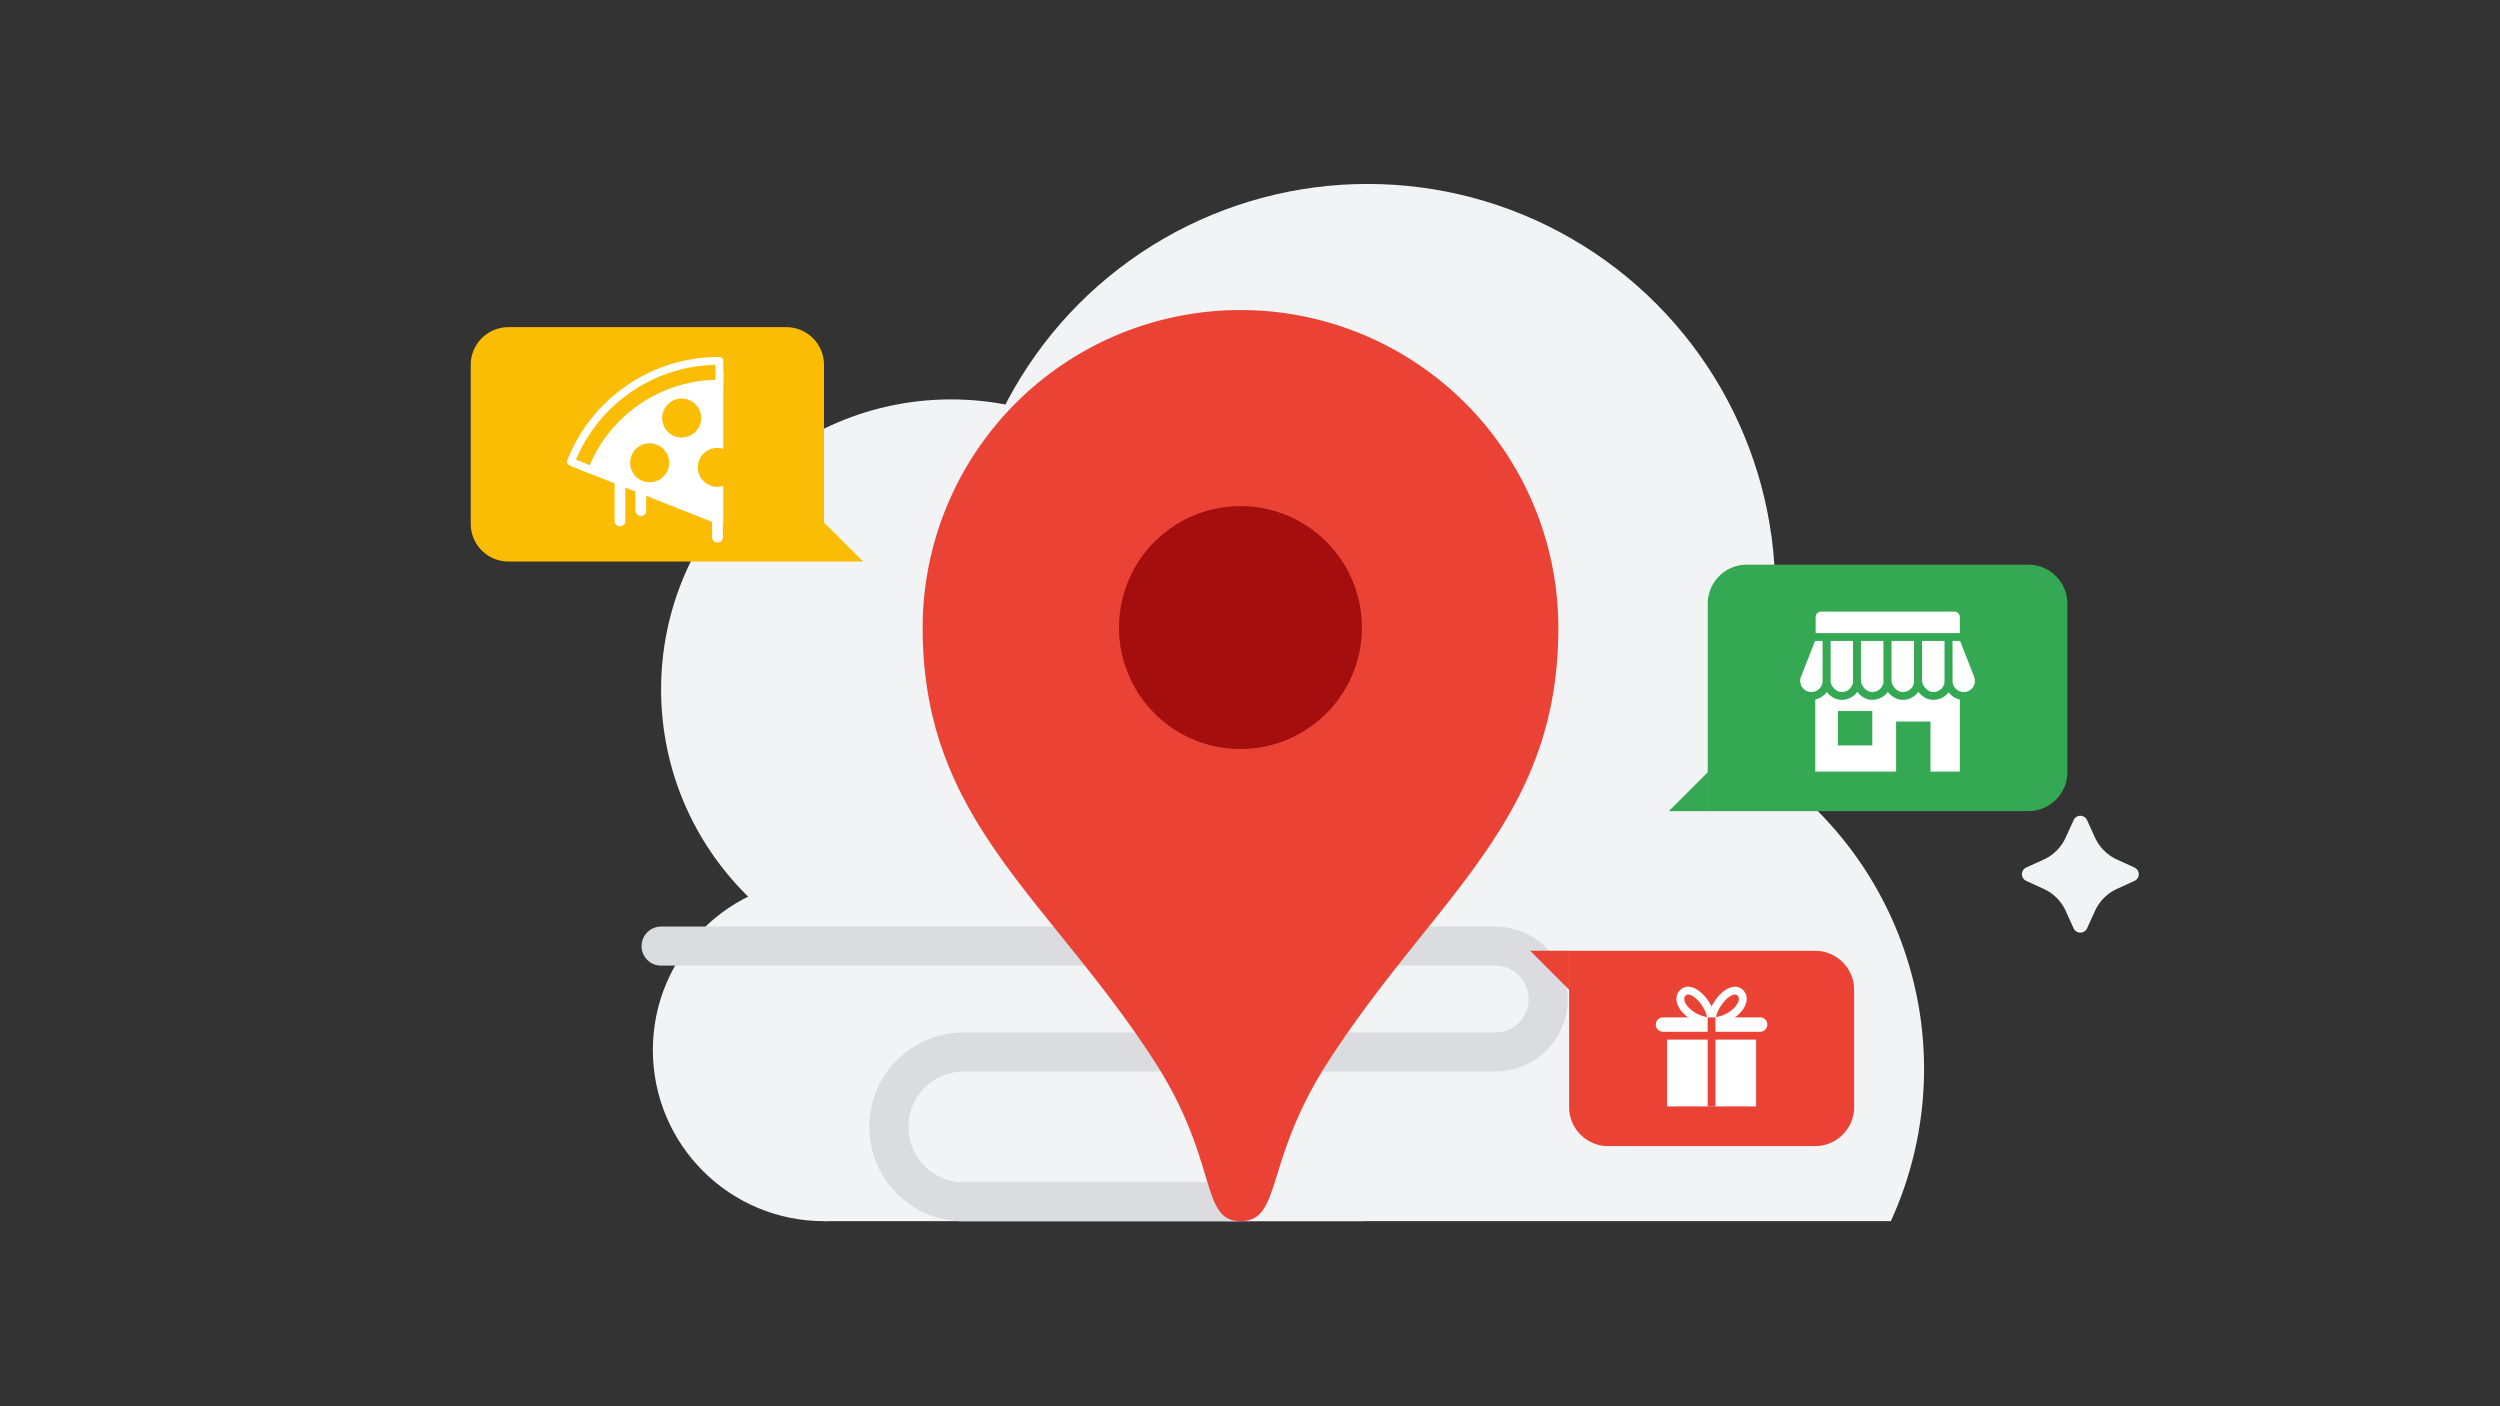 <svg xmlns="http://www.w3.org/2000/svg" viewBox="0 0 768 432"><rect x="0" y="0" width="768" height="432" fill="#333333" stroke="none"/><defs><style>.cls-1{fill:#f1f3f4;}.cls-11,.cls-12,.cls-2{fill:none;}.cls-2{stroke:#dadce0;stroke-width:12px;}.cls-10,.cls-2,.cls-6,.cls-8{stroke-linecap:round;stroke-linejoin:round;}.cls-3{fill:#a50e0e;}.cls-4{fill:#ea4335;}.cls-5,.cls-8{fill:#fbbc04;}.cls-10,.cls-6,.cls-7{fill:#fff;}.cls-11,.cls-6,.cls-8{stroke:#fff;}.cls-10,.cls-11,.cls-12,.cls-6,.cls-8{stroke-width:2.4px;}.cls-9{fill:#34a853;}.cls-10{stroke:#34a853;}.cls-11,.cls-12{stroke-miterlimit:10;}.cls-12{stroke:#ea4335;}</style></defs><g id="BG"><circle class="cls-1" cx="420.13" cy="181.74" r="125.23"/><circle class="cls-1" cx="292.19" cy="211.8" r="89.1"/><circle class="cls-1" cx="253.13" cy="322.57" r="52.57"/><path class="cls-1" d="M580.86,375.14a112.35,112.35,0,1,0-204.28,0Z"/><rect class="cls-1" x="253.13" y="270" width="165.46" height="105.14"/><circle class="cls-1" cx="624.71" cy="214.92" r="3.12"/><path class="cls-1" d="M621.14,268.56h0a2.27,2.27,0,0,0,1.32,2.06l5.34,2.43a13.69,13.69,0,0,1,6.79,6.79l2.43,5.34a2.26,2.26,0,0,0,2.06,1.33h0a2.28,2.28,0,0,0,2.07-1.33l2.42-5.34a13.71,13.71,0,0,1,6.8-6.79l5.33-2.43a2.26,2.26,0,0,0,1.33-2.06h0a2.28,2.28,0,0,0-1.33-2.07l-5.33-2.42a13.73,13.73,0,0,1-6.8-6.8l-2.42-5.33a2.28,2.28,0,0,0-2.07-1.33h0a2.26,2.26,0,0,0-2.06,1.33l-2.43,5.33a13.71,13.71,0,0,1-6.79,6.8l-5.34,2.42A2.28,2.28,0,0,0,621.14,268.56Z"/></g><g id="_04" data-name="04"><path class="cls-2" d="M203.09,290.64H459.34a16.28,16.28,0,0,1,16.27,16.27h0a16.27,16.27,0,0,1-16.27,16.27H296.05a23,23,0,0,0-23,23h0a23,23,0,0,0,23,23h83.6"/><circle class="cls-3" cx="381.08" cy="192.8" r="39.51"/><path id="SVGID" class="cls-4" d="M381.08,95.25a97.62,97.62,0,0,0-97.64,97.64c0,59.28,38.45,82.45,71.25,133.2,19.78,30.7,13.86,49.05,26.39,49.05,12.85,0,7.11-18.35,26.93-49,32.76-50.8,70.71-74,70.71-133.25A97.62,97.62,0,0,0,381.08,95.25Zm0,134.85a37.31,37.31,0,1,1,37.3-37.3A37.31,37.31,0,0,1,381.08,230.1Z"/><path class="cls-5" d="M156.2,100.5h85.34a11.59,11.59,0,0,1,11.59,11.59V172.5a0,0,0,0,1,0,0H156.2a11.59,11.59,0,0,1-11.59-11.59V112.08A11.59,11.59,0,0,1,156.2,100.5Z"/><path class="cls-6" d="M178.59,143.16A45.56,45.56,0,0,1,221,114.36v45.57Z"/><circle class="cls-5" cx="209.41" cy="128.42" r="5.99"/><rect class="cls-7" x="218.77" y="149.03" width="3.3" height="17.61" rx="1.47" transform="translate(440.83 315.68) rotate(180)"/><rect class="cls-7" x="195.19" y="144.5" width="3.3" height="13.97" rx="1.47" transform="translate(393.69 302.97) rotate(-180)"/><rect class="cls-7" x="188.8" y="145.48" width="3.3" height="16.16" rx="1.47" transform="translate(380.9 307.12) rotate(180)"/><path class="cls-5" d="M214.57,145.11a6,6,0,0,1,7.81-7.17l0,11.26A6,6,0,0,1,214.57,145.11Z"/><circle class="cls-5" cx="199.57" cy="142.16" r="5.99"/><path class="cls-8" d="M181.84,144.45A41.85,41.85,0,0,1,221,117.86v-7a48.81,48.81,0,0,0-45.62,31Z"/><polygon class="cls-5" points="265.13 172.5 253.13 172.5 253.13 160.5 265.13 172.5"/><path class="cls-9" d="M536.62,173.46H635.1a0,0,0,0,1,0,0v63.71a12,12,0,0,1-12,12H536.62a12,12,0,0,1-12-12V185.46A12,12,0,0,1,536.62,173.46Z" transform="translate(1159.72 422.63) rotate(-180)"/><rect class="cls-10" x="556.46" y="209.24" width="46.8" height="29"/><rect class="cls-10" x="561.1" y="188.7" width="9.38" height="25.1" rx="4.69"/><rect class="cls-10" x="570.48" y="188.7" width="9.38" height="25.1" rx="4.69"/><rect class="cls-10" x="579.86" y="188.7" width="9.38" height="25.1" rx="4.69"/><rect class="cls-10" x="589.24" y="188.7" width="9.38" height="25.1" rx="4.69"/><path class="cls-10" d="M603.26,213.8h0a4.64,4.64,0,0,1-4.64-4.64V189.64a.94.94,0,0,1,.94-.94h0a.94.94,0,0,1,.88.6l7.14,18.17A4.64,4.64,0,0,1,603.26,213.8Z"/><path class="cls-10" d="M556.46,213.8h0a4.64,4.64,0,0,0,4.64-4.64V189.64a.94.94,0,0,0-.94-.94h0a.94.94,0,0,0-.88.6l-7.14,18.17A4.64,4.64,0,0,0,556.46,213.8Z"/><rect class="cls-9" x="582.49" y="221.66" width="10.56" height="16.59"/><rect class="cls-9" x="564.61" y="218.43" width="10.56" height="10.56"/><path class="cls-10" d="M559.45,186.69h40.93a2.88,2.88,0,0,1,2.88,2.88v6.12a0,0,0,0,1,0,0H556.57a0,0,0,0,1,0,0v-6.12A2.88,2.88,0,0,1,559.45,186.69Z"/><polygon class="cls-9" points="524.68 237.17 524.68 249.17 512.68 249.17 524.68 237.17"/><path class="cls-4" d="M494,292.07h63.56a12,12,0,0,1,12,12v48a0,0,0,0,1,0,0H494a12,12,0,0,1-12-12v-36A12,12,0,0,1,494,292.07Z" transform="translate(1051.59 644.15) rotate(180)"/><polygon class="cls-4" points="482.07 304.07 482.07 292.07 470.07 292.07 482.07 304.07"/><rect class="cls-7" x="512.12" y="312.54" width="27.35" height="27.35"/><path class="cls-7" d="M510.87,318.16a3.41,3.41,0,0,1,0-6.82h29.85a3.41,3.41,0,0,1,0,6.82Z"/><path class="cls-4" d="M540.72,312.54a2.21,2.21,0,0,1,0,4.42H510.87a2.21,2.21,0,0,1,0-4.42h29.85m0-2.4H510.87a4.61,4.61,0,0,0,0,9.22h29.85a4.61,4.61,0,0,0,0-9.22Z"/><path class="cls-11" d="M525.79,313.75c6.22,0,11.7-5.9,8.83-8.76S525.79,308.88,525.79,313.75Z"/><path class="cls-11" d="M525.79,313.75c-6.21,0-11.69-5.9-8.82-8.76S525.79,308.88,525.79,313.75Z"/><line class="cls-12" x1="525.79" y1="339.89" x2="525.79" y2="312.54"/></g></svg>